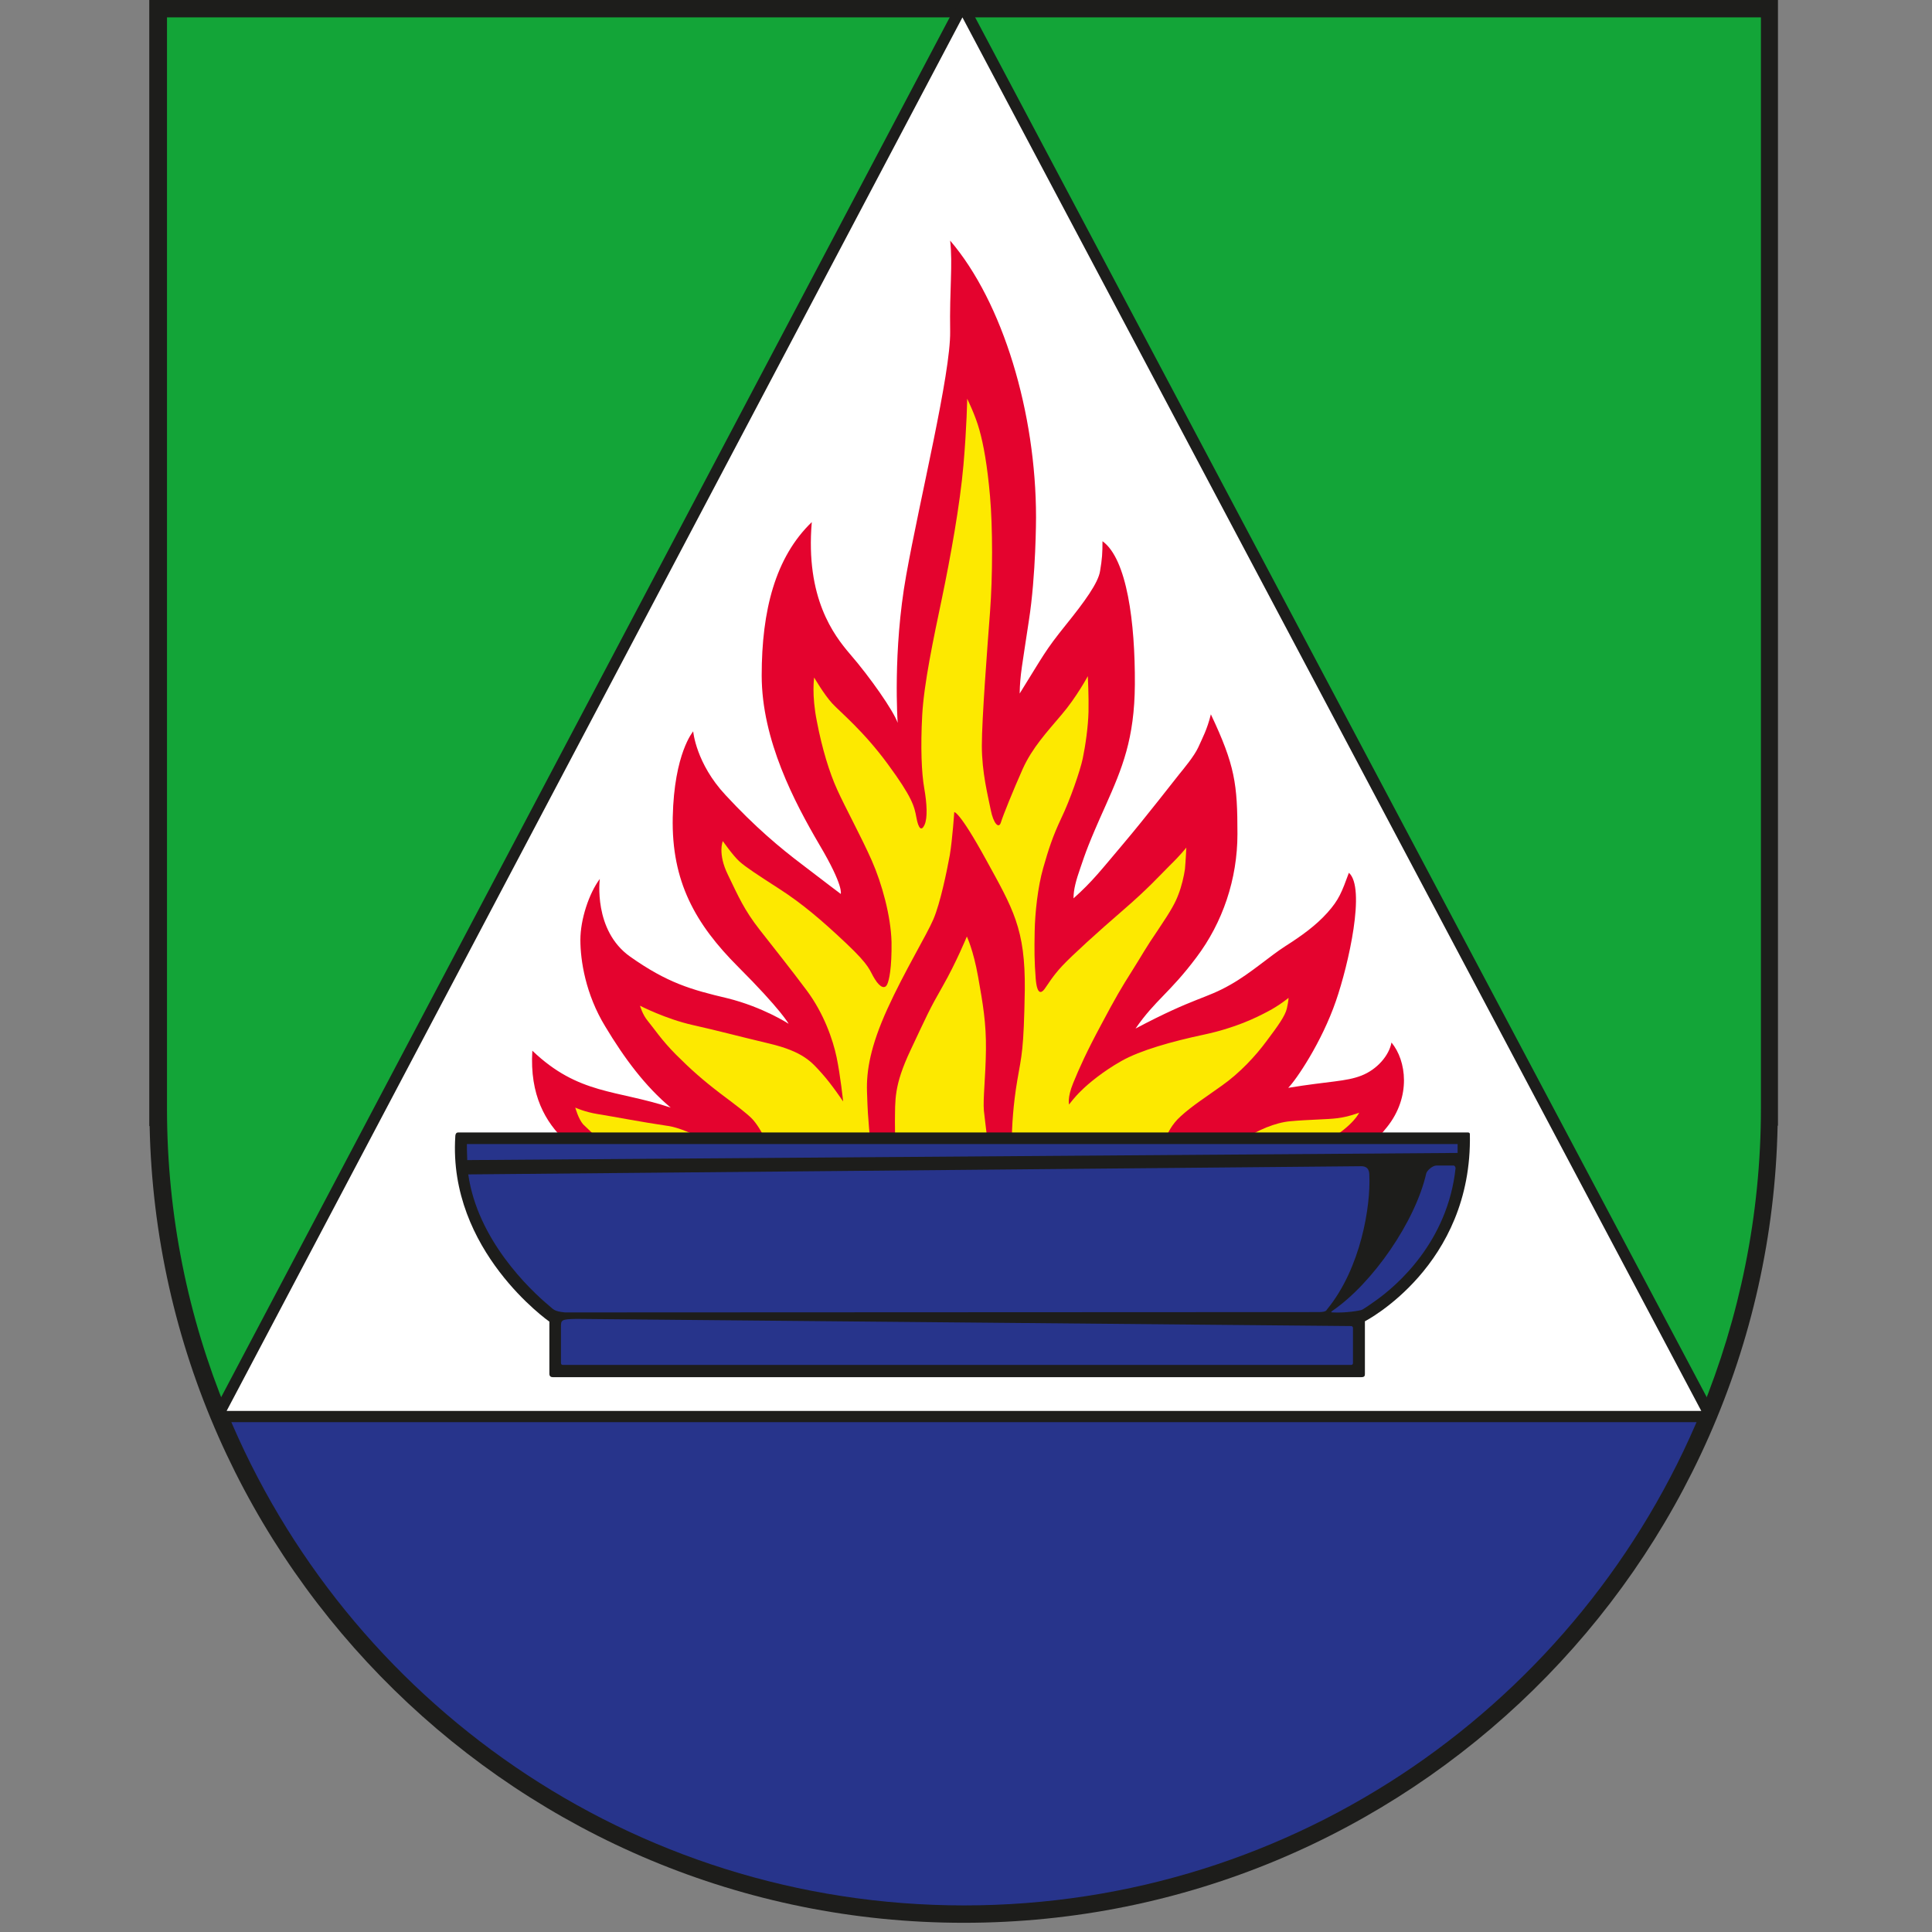 <?xml version="1.0" encoding="utf-8"?>
<!-- Generator: Adobe Illustrator 22.0.0, SVG Export Plug-In . SVG Version: 6.00 Build 0)  -->
<svg version="1.1" xmlns="http://www.w3.org/2000/svg" xmlns:xlink="http://www.w3.org/1999/xlink" x="0px" y="0px"
	 viewBox="0 0 566.9 566.9" style="enable-background:new 0 0 566.9 566.9;" xml:space="preserve">
<rect x="0" y="0" width="566.9" height="566.9" fill="#808080" stroke="none"/>
<style type="text/css">
	.st0{fill:#1D1D1B;}
	.st1{fill:#27348B;}
	.st2{fill:#13A538;}
	.st3{fill:none;stroke:#1D1D1B;stroke-width:6.603;stroke-linecap:round;stroke-linejoin:round;stroke-miterlimit:10;}
	.st4{fill:#FFFFFF;}
	.st5{fill:#E4032E;}
	.st6{fill:#FDE900;}
</style>
<g id="pozadi_cerna">
	<path class="st0" d="M282.8,564.2c-130,0-236.2-104.4-238.9-233.8h-0.1l0-5.1V0h477.9v330.3h-0.1
		C519,459.7,412.9,564.2,282.8,564.2z"/>
</g>
<g id="pozadi">
	<path class="st1" d="M282.4,558.8"/>
	<path class="st2" d="M66.5,414h432.7c11.2-27.4,17.5-57.3,17.5-88.8h0V5.1H49v320.1h0C49,356.7,55.2,386.6,66.5,414z"/>
	<path class="st1" d="M66.5,414c35,85.1,118.7,145.1,216.4,145.1S464.2,499.1,499.2,414H66.5z"/>
</g>
<g id="trojuhelnik_cerna">
	<polygon class="st3" points="282.4,5.1 66.5,414 499.2,414 	"/>
</g>
<g id="trojuhelnik">
	<polygon class="st4" points="282.4,5.1 66.5,414 499.2,414 	"/>
</g>
<g id="plameny2">
	<path class="st5" d="M165.9,334.8h237.7c2-2.4,3.4-4.1,3.4-4.1c7.1-8.9,5.7-19.5,1.3-24.8c-0.7,3.8-4.2,7.9-8.8,9.7
		c-4.6,1.8-9.3,1.6-21.5,3.6c2.3-2.3,9.8-13.3,14-25.5c3.7-10.7,8.8-33.2,3.8-37.6c-2.1,5.7-2.9,7.9-6.3,11.7s-7.6,6.8-12.3,9.8
		c-4.7,3-10.1,7.9-16.1,11.3c-7.5,4.3-10.3,3.6-27.9,12.9c5.8-8.4,10-10.4,17.8-20.8c7.8-10.3,12.1-23.1,12.1-36.3
		c0-14.6-0.7-20.1-7.8-35.1c-1.1,4.5-2.5,7-3.7,9.7c-1.2,2.6-4.3,6.3-5.6,7.9c-1.3,1.6-9.8,12.6-16.4,20.4c-6.6,7.8-9,11-14.6,16
		c0-2.6,0.7-5.2,2.1-9.2c1.4-4.1,2.3-6.9,7.3-18c4.9-11,8.5-19.6,8.6-35.6c0.1-18.1-2.3-36.8-9.5-42c0,3.4-0.1,5.2-0.7,8.7
		c-0.5,3.5-4.6,9.1-10,15.8c-6.2,7.7-6.5,8.8-13.6,20.2c0.1-5.5,0.7-8,2.7-21.4c2.1-13.4,2.1-30.3,2.1-30.3
		c0-30.6-9.7-63.1-25.2-81.2c0.8,7.1-0.2,14.2,0,26.6c0.2,12.4-8.9,49.2-12.9,71.6c-4,22.3-2.5,43.3-2.5,43.3
		c-1.2-3.5-8.1-13.4-14-20.2c-4.7-5.5-13.1-16.4-11.2-38.7c-10.7,10.3-14.7,25.9-14.7,45c0,19,9.7,37.3,16.9,49.6
		c7.3,12.3,6.3,14.5,6.3,14.5s-4.8-3.6-11.3-8.6c-6.5-4.9-13.9-11.1-22.5-20.4c-8.7-9.3-9.5-18.7-9.5-18.7s-5.6,6.4-6,25.2
		c-0.4,18.8,6.6,31.3,19.2,43.9c12.6,12.6,14.8,16.7,14.8,16.7s-7.5-4.9-18-7.5c-10.6-2.5-17.6-4.5-28.5-12.2
		c-10.9-7.7-8.9-22.8-8.9-22.8c-3.2,4.3-5.7,11.9-5.7,17.9s1.5,15.9,7.3,25.4c5.7,9.5,11.8,17.6,19.2,23.8
		c-15.9-5.3-27-3.7-40.6-16.7C155.4,321.4,160.1,329.3,165.9,334.8z"/>
</g>
<g id="plameny">
	<path class="st6" d="M176.1,334.8h31.6c-4.2-1.9-8.2-4-12.2-4.5c-6.3-0.9-16.3-2.8-20.1-3.4c-3.8-0.6-6.6-1.9-6.6-1.9
		s0.9,3.3,2.3,4.9C171.9,330.7,174,332.6,176.1,334.8z"/>
	<path class="st6" d="M198.4,309.5c4.3,4.3,7.8,7.4,12.9,11.3c5.2,3.9,7.8,5.9,9.3,7.4c1.3,1.3,3.3,4.4,4,6.5h30.9
		c-0.2-1.1-0.4-2.3-0.5-3.7c-0.3-3.8-0.4-4.6-0.6-10.7c-0.2-6.1,1-13.3,6-24.3s11.5-21.6,13.5-26.3c2-4.7,3.9-13.9,4.8-18.8
		c0.8-4.9,1.3-12.6,1.3-12.6s1.4-0.5,9.3,13.9s11.6,20.3,11.4,38.3c-0.3,17.9-0.9,18.9-2.2,26.5c-1.2,7-1.6,13.7-1.6,17.7h44.8
		c0.9-2.1,2-4.7,4.8-7.2c3.4-3.1,7.1-5.4,12.1-9c5.1-3.6,9.8-8.6,13.1-13.1c3.3-4.4,5.4-7.3,5.9-9.5s0.5-3.1,0.5-3.1s-2.8,2.3-6.1,4
		c-3.4,1.8-9.4,4.8-18.8,6.8c-9.4,2-18.6,4.6-24.1,7.7s-9.8,6.7-11.8,8.7c-2.1,2-3.6,4.1-3.6,4.1s-0.6-1.9,1.2-6.3
		c1.8-4.4,3.9-9.1,8.2-17.1c4.3-8.1,5.9-10.8,9-15.7c3.1-4.9,3.9-6.6,7.8-12.3c3.9-5.8,5-7.9,5.9-10.3c0.9-2.3,1.6-5.3,1.9-7.4
		c0.2-2.2,0.4-6.3,0.4-6.3s-1.7,2.2-4.9,5.3c-3.1,3.1-6.4,6.8-13.7,13.1c-7.3,6.3-14.9,13.2-17.8,16.3s-4.3,5.6-5.2,6.8
		c-0.9,1.2-2.2,1.9-2.6-3.1c-0.4-5.1-0.4-8.4-0.3-13.8c0.1-5.4,0.9-13,2.5-18.6c1.6-5.6,2.8-9.3,5.3-14.6c2.6-5.4,5.5-13.8,6.3-17.5
		c0.8-3.8,1.6-9.4,1.7-13.8s-0.2-10.4-0.2-10.4s-3.4,6.3-7.7,11.3c-4.3,5.1-8.6,9.7-11.4,15.9c-2.8,6.3-5.8,13.7-6.4,15.7
		s-2.2,0.4-3-3.7c-0.8-4.1-2.6-10.9-2.6-18.8s1.6-28.6,2.4-39.2c0.8-10.6,0.8-24.9,0-34c-0.8-9.1-1.9-15.1-3.1-19.4
		c-1.2-4.4-3.6-9.2-3.6-9.2s-0.1,8-1.1,19.5c-1,11.5-3.8,27-6.3,39c-2.5,11.9-5.3,25.1-5.8,34.4c-0.5,9.3-0.2,16.9,0.6,21.4
		s1,8.7,0.1,10.7c-0.9,2-1.8,1.2-2.4-2.1c-0.6-3.3-1.2-5.9-8.4-15.7c-7.2-9.8-13.9-15.2-16.3-17.8c-2.4-2.6-5.3-7.6-5.3-7.6
		s-0.8,5,0.8,12.9c1.5,7.9,3.7,15.1,6,20.1c2.3,5.1,7.1,13.9,10.1,20.7c3,6.8,5.6,16.3,5.8,23.9c0.1,7.6-0.7,11.3-1.3,12.5
		s-1.9,1.1-3.6-1.6c-1.7-2.7-1.1-3.6-8.4-10.5c-7.3-6.9-13-11.7-19.5-15.9c-6.5-4.2-9.9-6.4-11.8-8.1s-4.9-6-4.9-6s-1.6,3.6,1.5,9.9
		c3.1,6.4,4.7,10.2,9.3,16.1c4.6,5.9,8.8,11.1,13.8,17.8s7.7,14.4,8.8,19.7c1.1,5.3,1.9,12.9,1.9,12.9s-3.4-5.1-6.3-8.3
		c-2.9-3.2-5.3-6.3-15.4-8.7c-10.1-2.4-14.7-3.7-22.3-5.4c-8.1-1.8-15.6-5.7-15.6-5.7s0.7,2.6,2.3,4.5S194.1,305.2,198.4,309.5z"/>
	<path class="st6" d="M389.5,334.8c7.9-4.8,9.3-8.3,9.3-8.3s-3.1,1.2-6.3,1.6c-3.1,0.4-8.5,0.4-13.9,0.9c-4.4,0.4-9.7,2.6-14.4,5.8
		H389.5z"/>
	<path class="st6" d="M289.8,334.8c-0.5-3.4-0.9-7.3-1.1-8.9c-0.3-3.4,0.5-9.8,0.6-17.8c0.1-8-0.9-13.6-2.3-21.5s-3.3-11.8-3.3-11.8
		s-3.1,7.6-7.1,14.6c-4,7-4.4,8.1-9.4,18.7c-5,10.6-4.5,14.7-4.6,21.1c0,1.9,0,3.8,0.2,5.5H289.8z"/>
</g>
<g id="ohniste">
	<path class="st0" d="M134.4,332.3h296.4c0.4,0,0.5,0.3,0.5,0.5c0.8,38.7-30.8,54.9-30.8,54.9v15.5c0,0.6-0.2,0.9-1.1,0.9H162.2
		c-0.6,0-1-0.3-1-1v-15.3c0,0-29.8-20.8-27.6-54.4C133.6,332.9,133.8,332.3,134.4,332.3z"/>
</g>
<g id="Vrstva_5">
	<path class="st1" d="M427.7,338.3c0-1.9,0-2.2,0-2.6H137c0,1.1,0,2.1,0.1,4.7L427.7,338.3z"/>
	<path class="st1" d="M418.5,344.3c-3.2,14.1-15.7,32.2-27.5,40.3c-0.1,0.1-0.4,0.3-0.4,0.4c0,0.1,0.5,0.1,0.5,0.1
		c3.6,0.2,8-0.5,8.6-0.8c1.2-0.7,2.3-1.5,3.3-2.2c7.3-5,21.8-18,24.1-39.3c0-0.3-0.2-0.8-0.6-0.8c-1.3,0-4,0-5,0
		C420.3,342,418.7,343.5,418.5,344.3z"/>
	<path class="st1" d="M399.4,342.2c-2.3,0-262,2.4-262,2.4c2.7,19.1,17.9,33.7,23.8,38.6c1.1,0.9,1.3,1.6,4.6,1.9
		c0,0,218.9-0.1,221.1-0.1c2.2,0,2.3-0.5,2.5-0.8c10-12.2,12.8-30.5,12.4-39.2C401.8,343.9,401.7,342.2,399.4,342.2z"/>
	<path class="st1" d="M169.1,387c-4.5,0.1-4.5,0.3-4.5,2.5c0,0,0,9.9,0,10.4c0,0.4,0.2,0.6,0.5,0.6c0.3,0,220.1,0,231.4,0
		c0.3,0,0.5-0.2,0.5-0.6c0-2.2,0-10,0-10.2c0-0.2-0.1-0.6-0.6-0.6C395.8,389.1,169.1,387,169.1,387z"/>
</g>
</svg>
